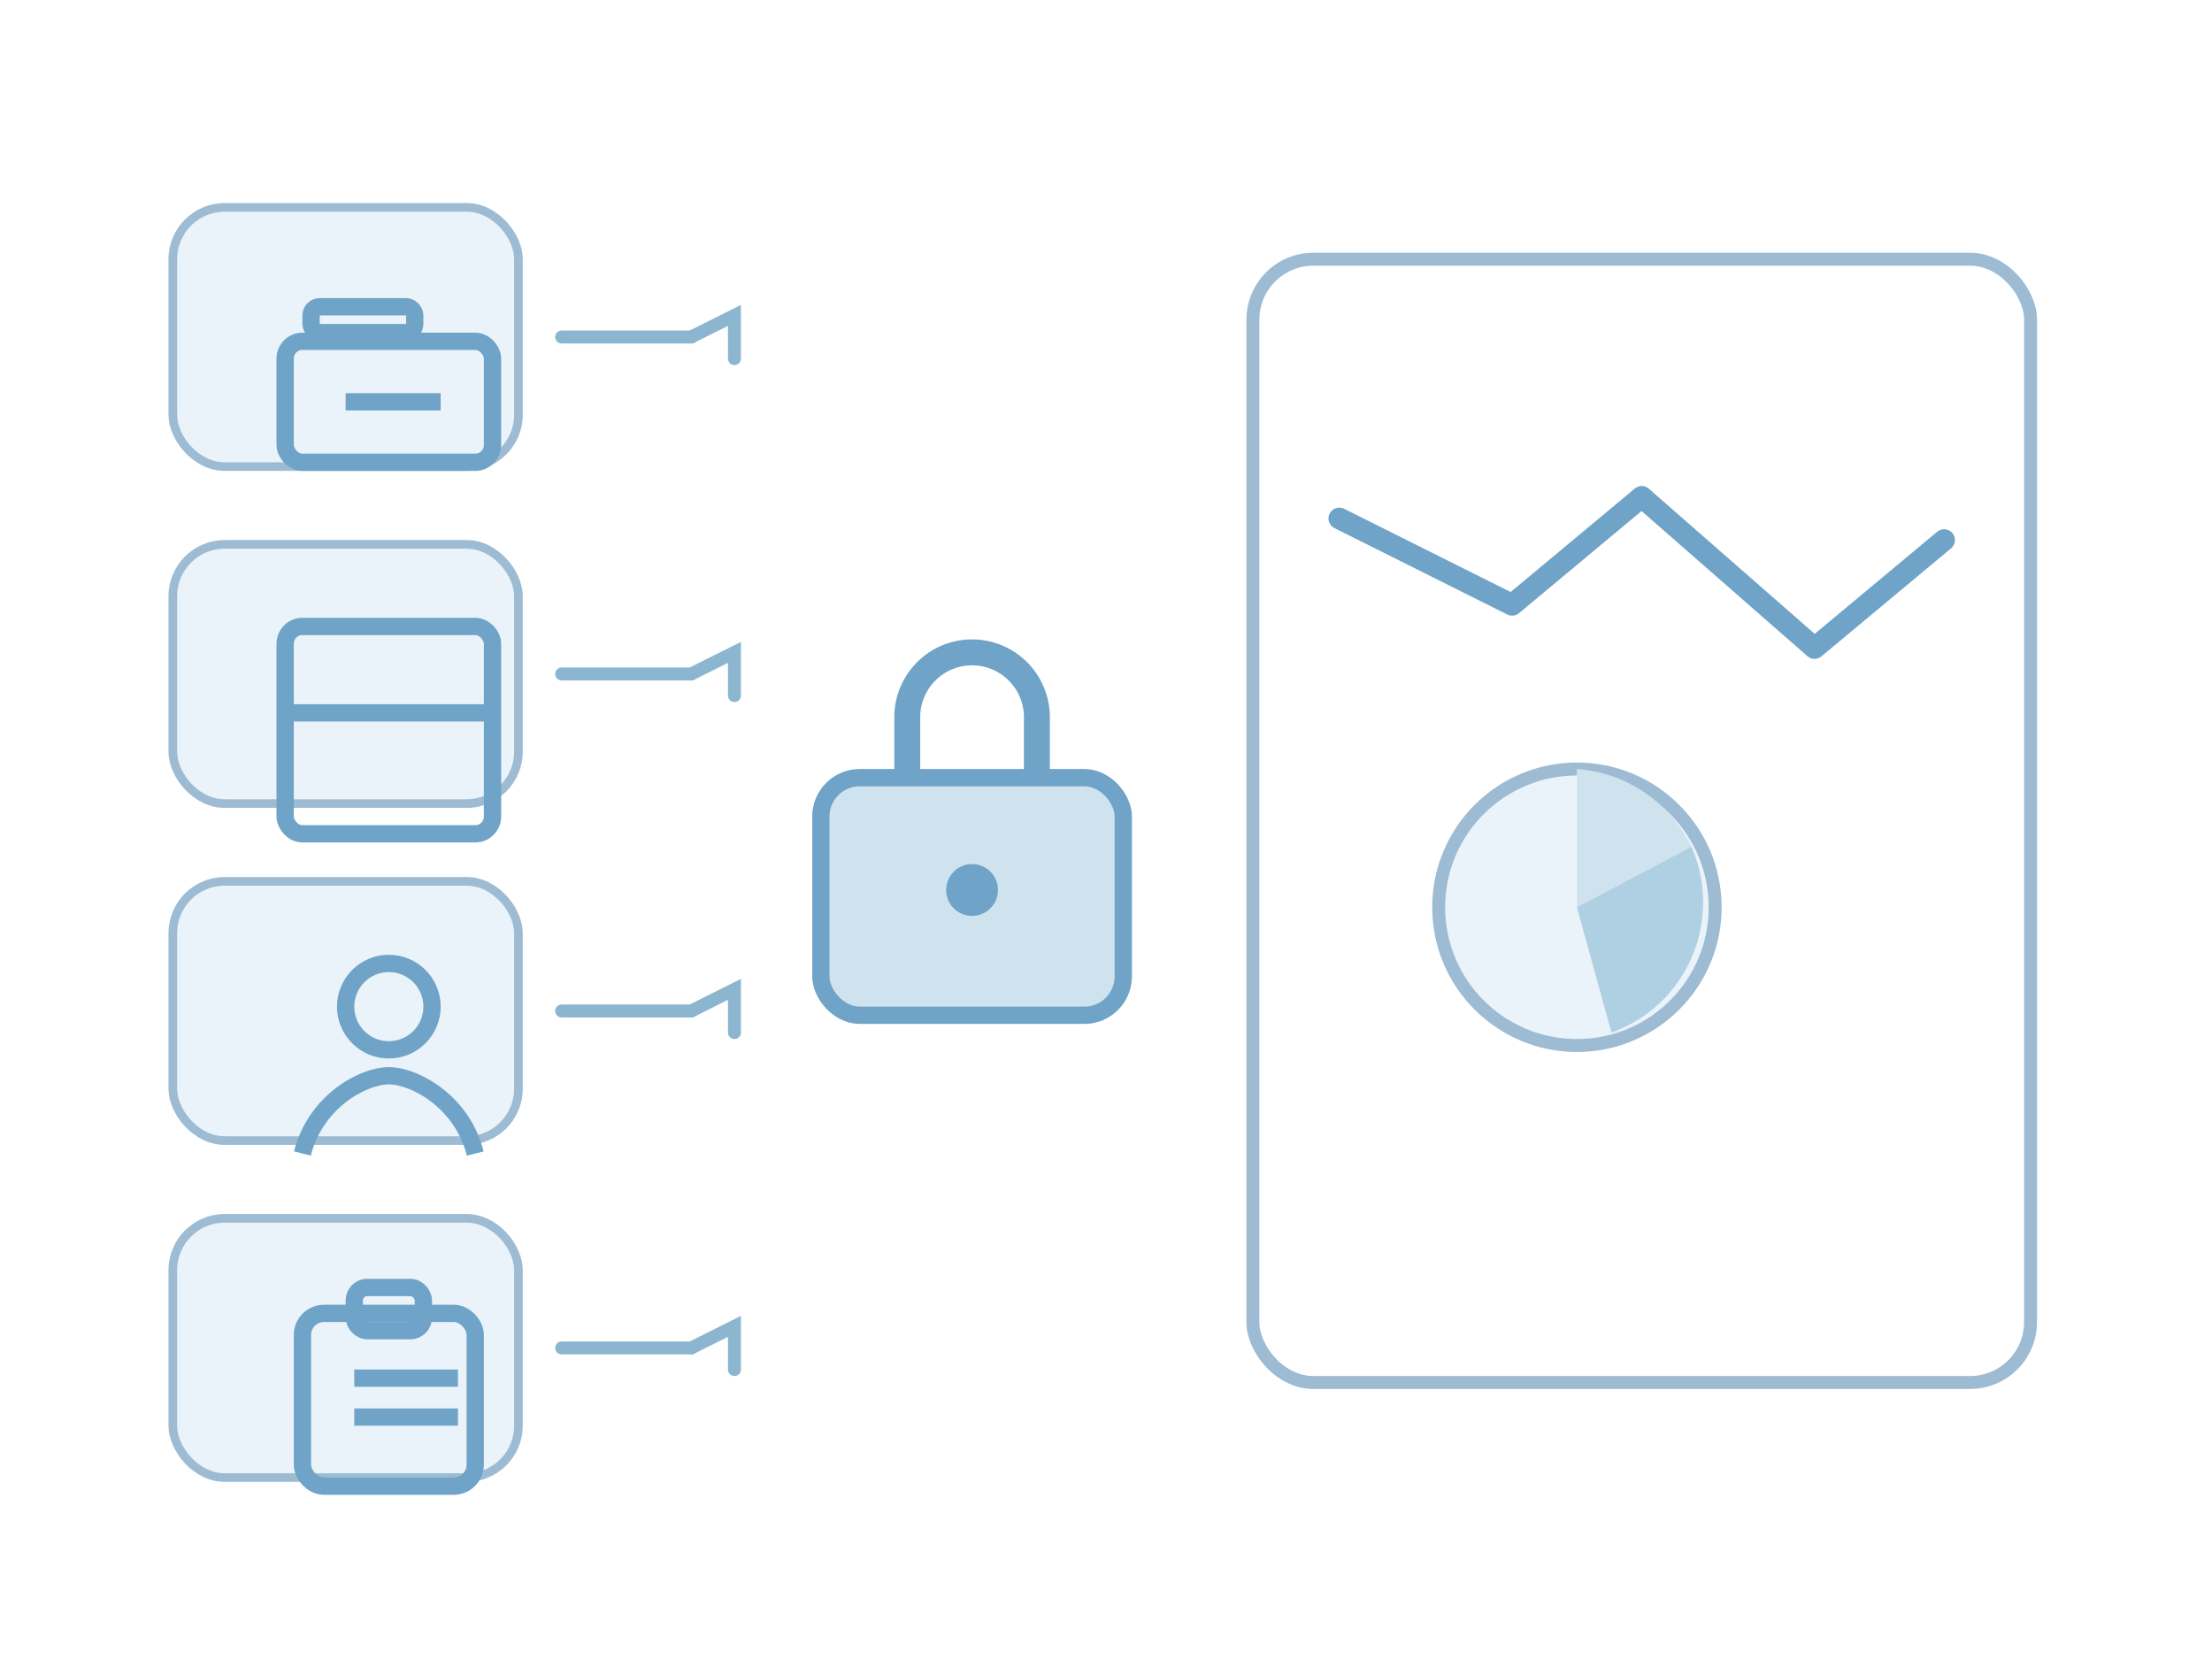<svg xmlns="http://www.w3.org/2000/svg" width="1024" height="768" viewBox="0 0 1024 768" fill="none">
  <rect width="1024" height="768" fill="#FFFFFF"/>
  <!-- Left source icons -->
  <g stroke="#9DBCD4" stroke-width="4" fill="#EAF3F9">
    <rect x="80" y="96" rx="24" ry="24" width="160" height="120"/>
    <rect x="80" y="252" rx="24" ry="24" width="160" height="120"/>
    <rect x="80" y="408" rx="24" ry="24" width="160" height="120"/>
    <rect x="80" y="564" rx="24" ry="24" width="160" height="120"/>
  </g>
  <!-- POS icon -->
  <g transform="translate(120 122)" stroke="#6FA3C7" stroke-width="8" fill="none">
    <rect x="12" y="36" width="96" height="56" rx="8"/>
    <rect x="24" y="20" width="48" height="12" rx="4"/>
    <line x1="40" y1="64" x2="84" y2="64"/>
  </g>
  <!-- Inventory box icon -->
  <g transform="translate(120 278)" stroke="#6FA3C7" stroke-width="8" fill="none">
    <rect x="12" y="12" width="96" height="96" rx="8"/>
    <line x1="12" y1="52" x2="108" y2="52"/>
  </g>
  <!-- User/workforce icon -->
  <g transform="translate(120 438)" stroke="#6FA3C7" stroke-width="8" fill="none">
    <circle cx="60" cy="28" r="20"/>
    <path d="M20 96c6-24 28-36 40-36s34 12 40 36"/>
  </g>
  <!-- EHR clipboard icon -->
  <g transform="translate(120 590)" stroke="#6FA3C7" stroke-width="8" fill="none">
    <rect x="20" y="18" width="80" height="80" rx="10"/>
    <rect x="44" y="6" width="32" height="20" rx="6"/>
    <line x1="44" y1="48" x2="92" y2="48"/>
    <line x1="44" y1="66" x2="92" y2="66"/>
  </g>
  <!-- Arrows to lock -->
  <g stroke="#8CB6CF" stroke-width="6" stroke-linecap="round">
    <path d="M260 156h60"/>
    <path d="M260 312h60"/>
    <path d="M260 468h60"/>
    <path d="M260 624h60"/>
    <polyline points="320,156 340,146 340,166" fill="none"/>
    <polyline points="320,312 340,302 340,322" fill="none"/>
    <polyline points="320,468 340,458 340,478" fill="none"/>
    <polyline points="320,624 340,614 340,634" fill="none"/>
  </g>
  <!-- Lock -->
  <g transform="translate(380 300)">
    <rect x="0" y="60" width="140" height="110" rx="18" fill="#CFE3EF" stroke="#6FA3C7" stroke-width="8"/>
    <path d="M40 60v-28a30 30 0 0 1 60 0v28" fill="none" stroke="#6FA3C7" stroke-width="12"/>
    <circle cx="70" cy="112" r="12" fill="#6FA3C7"/>
  </g>
  <!-- Dashboard card -->
  <g transform="translate(580 120)">
    <rect x="0" y="0" width="360" height="520" rx="28" fill="#FFFFFF" stroke="#9DBCD4" stroke-width="6"/>
    <!-- Line chart -->
    <polyline points="40,120 120,160 180,110 260,180 320,130" fill="none" stroke="#6FA3C7" stroke-width="10" stroke-linecap="round" stroke-linejoin="round"/>
    <!-- Pie -->
    <circle cx="150" cy="300" r="64" fill="#EAF3F9" stroke="#9DBCD4" stroke-width="6"/>
    <path d="M150 300 L150 236 A64 64 0 0 1 203 272 Z" fill="#CFE3EF"/>
    <path d="M150 300 L203 272 A64 64 0 0 1 166 358 Z" fill="#AFCFE2"/>
  </g>
</svg>


